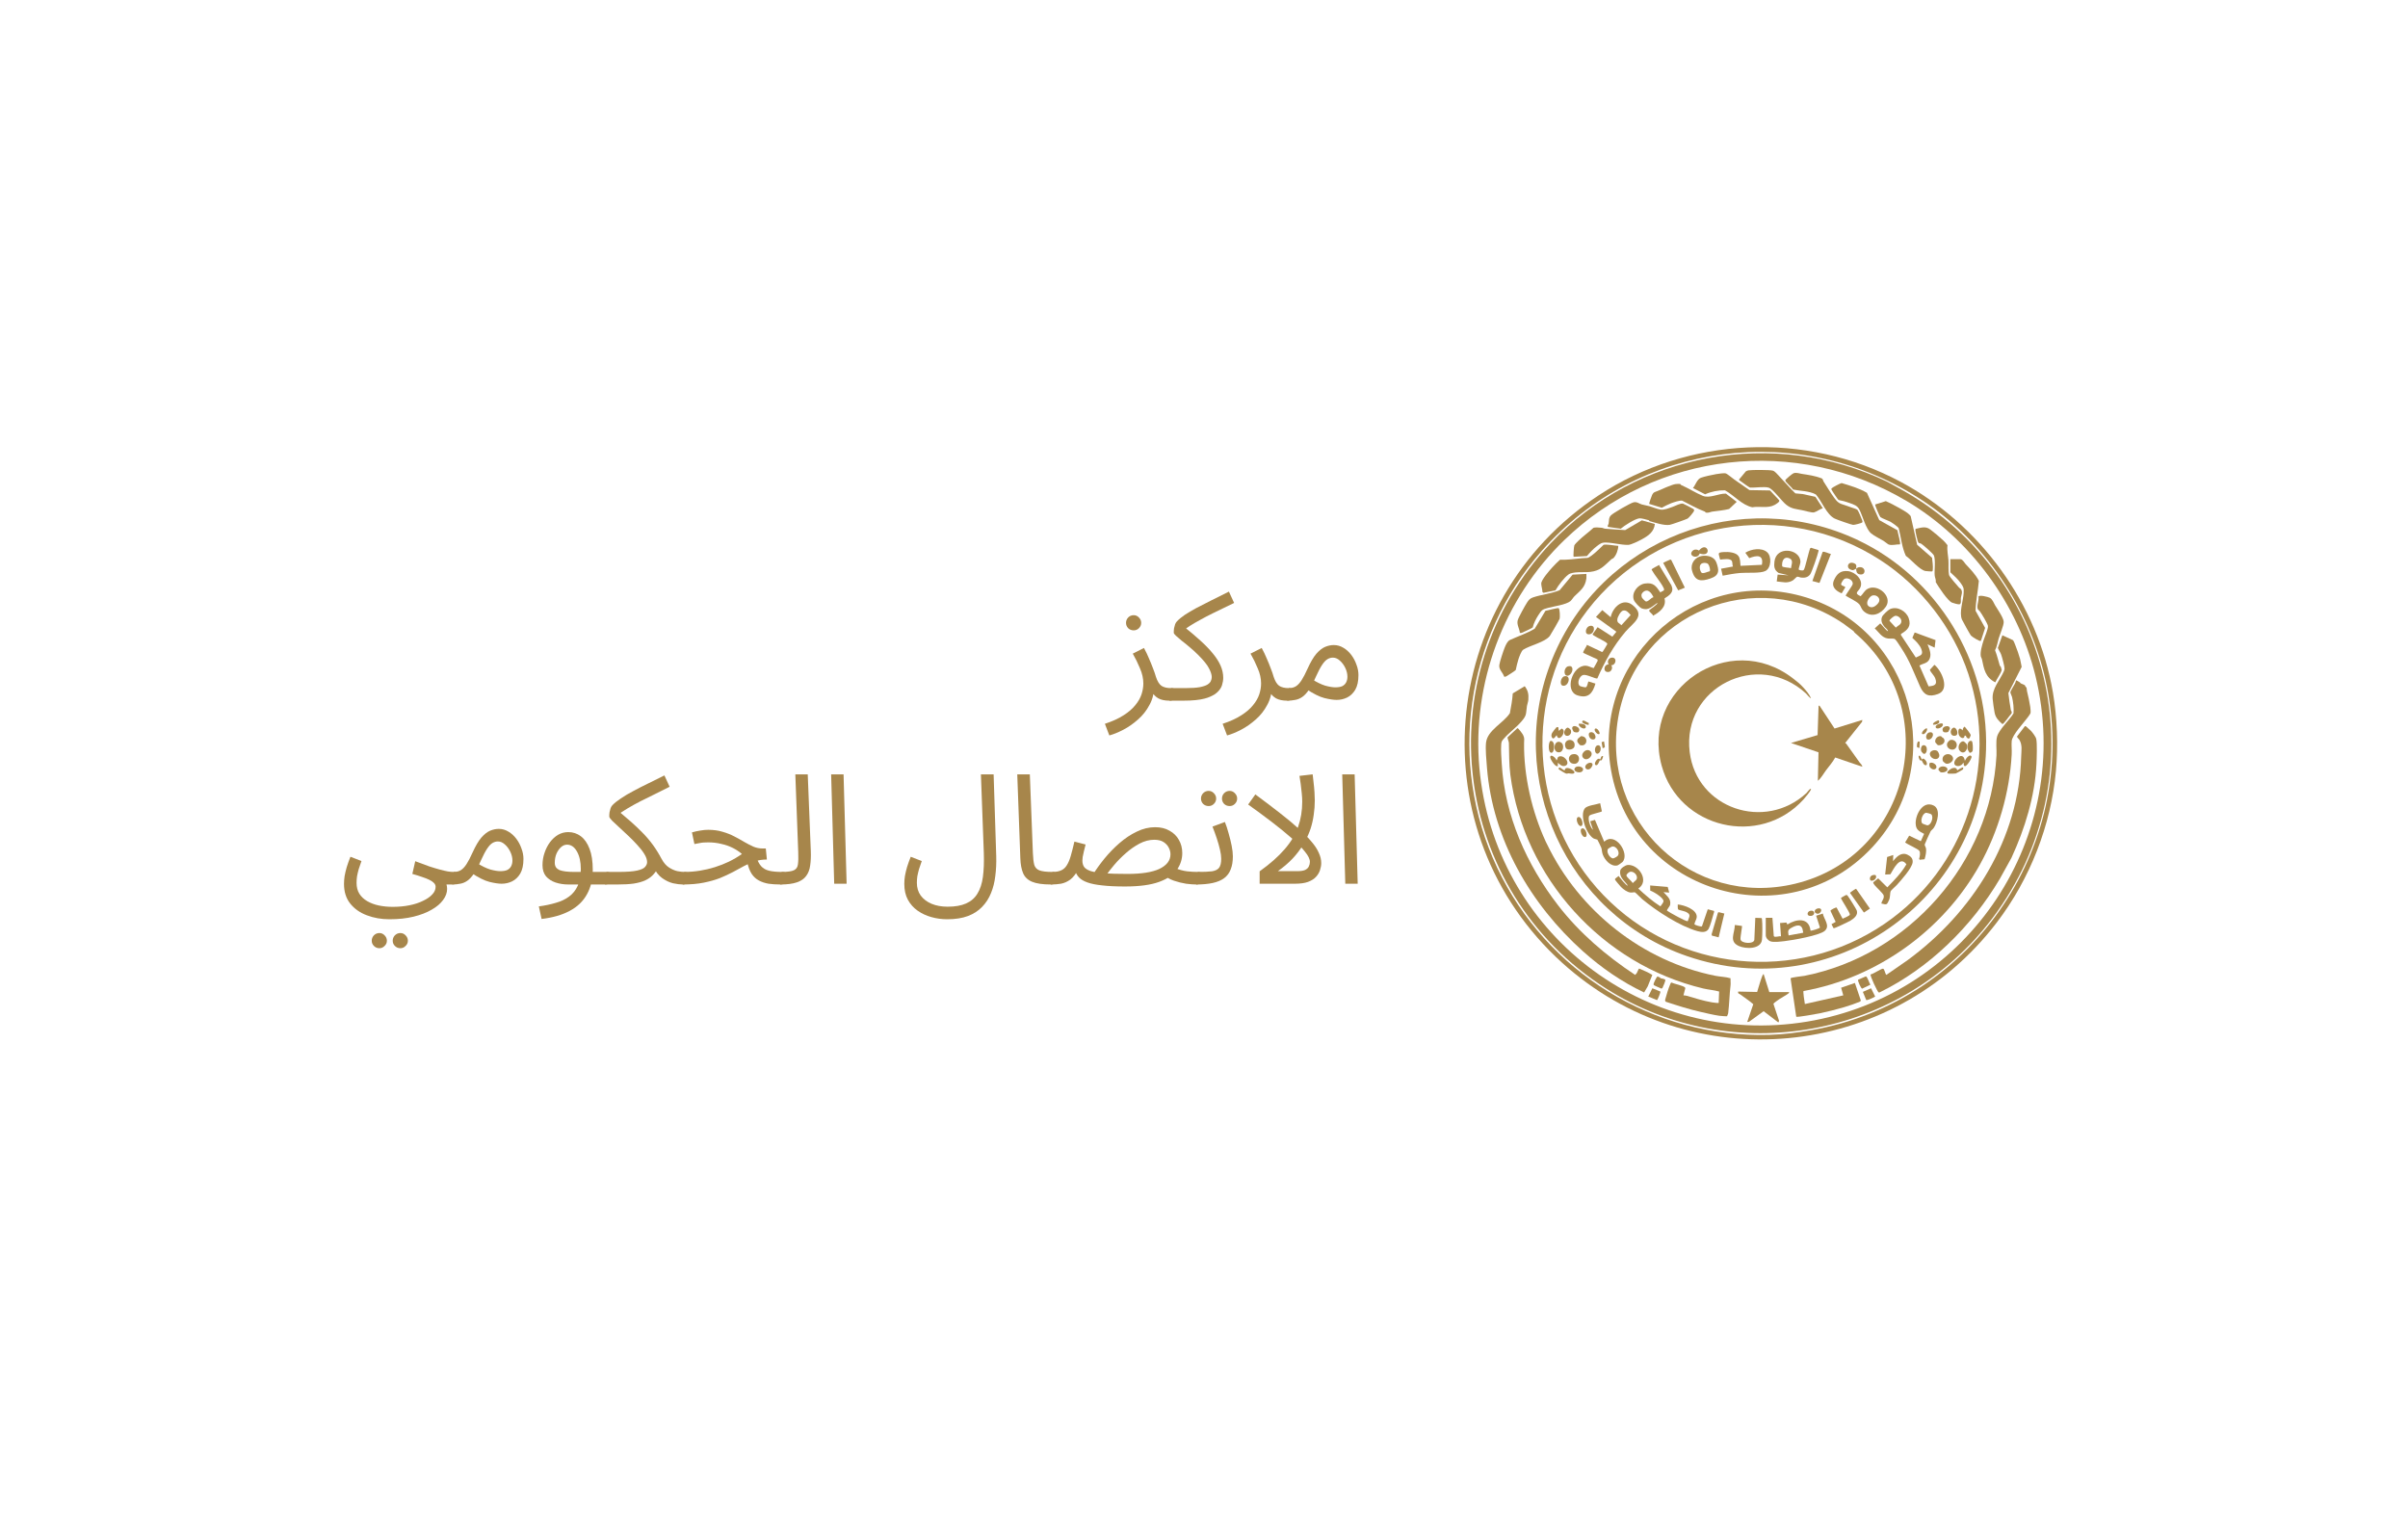 <svg width="350" height="220" viewBox="0 0 350 220" fill="none" xmlns="http://www.w3.org/2000/svg">
<path d="M161.24 106.908L160.594 105.216C161.678 104.86 162.576 104.452 163.289 103.991C164.016 103.531 164.588 103.041 165.003 102.522C165.434 102.002 165.738 101.475 165.916 100.941C166.095 100.391 166.184 99.864 166.184 99.359C166.184 98.632 166.02 97.897 165.694 97.155C165.382 96.398 165.033 95.685 164.647 95.017L166.273 94.193C166.555 94.713 166.8 95.225 167.008 95.73C167.23 96.235 167.423 96.71 167.587 97.155C167.765 97.6 167.906 98.009 168.01 98.38C168.217 99.018 168.485 99.456 168.811 99.694C169.153 99.916 169.613 100.028 170.192 100.028C170.504 100.028 170.726 100.117 170.86 100.295C171.008 100.458 171.083 100.659 171.083 100.896C171.083 101.134 170.979 101.356 170.771 101.564C170.563 101.757 170.296 101.854 169.969 101.854C169.316 101.854 168.782 101.742 168.366 101.52C167.965 101.282 167.661 100.978 167.453 100.607C167.245 100.221 167.104 99.82 167.03 99.404L167.742 99.805C167.742 100.785 167.52 101.675 167.074 102.477C166.644 103.294 166.087 103.999 165.404 104.593C164.721 105.201 164.009 105.699 163.267 106.084C162.524 106.47 161.849 106.745 161.24 106.908ZM164.781 91.632C164.469 91.632 164.202 91.529 163.979 91.321C163.771 91.098 163.667 90.838 163.667 90.541C163.667 90.244 163.771 89.985 163.979 89.762C164.202 89.539 164.469 89.428 164.781 89.428C165.078 89.428 165.33 89.539 165.538 89.762C165.761 89.985 165.872 90.244 165.872 90.541C165.872 90.838 165.761 91.098 165.538 91.321C165.33 91.529 165.078 91.632 164.781 91.632Z" fill="#A7864B"/>
<path d="M169.98 101.854L170.203 100.028H172.296C173.172 100.028 173.862 99.983 174.367 99.894C174.886 99.79 175.265 99.664 175.503 99.515C175.755 99.352 175.918 99.181 175.992 99.003C176.082 98.81 176.126 98.617 176.126 98.424C176.126 98.083 175.992 97.66 175.725 97.155C175.473 96.65 174.946 95.997 174.144 95.195C173.729 94.78 173.313 94.401 172.897 94.06C172.481 93.703 172.096 93.392 171.739 93.124C171.398 92.842 171.123 92.605 170.915 92.412C170.707 92.219 170.604 92.07 170.604 91.966C170.604 91.744 170.618 91.529 170.648 91.321C170.693 91.113 170.745 90.92 170.804 90.742C170.878 90.564 170.967 90.423 171.071 90.319C171.368 90.007 171.747 89.695 172.207 89.383C172.682 89.072 173.231 88.745 173.855 88.404C174.493 88.062 175.206 87.698 175.992 87.312C176.794 86.912 177.67 86.474 178.62 85.999L179.377 87.647C178.19 88.211 177.195 88.693 176.393 89.094C175.606 89.48 174.938 89.829 174.389 90.141C173.84 90.437 173.357 90.719 172.942 90.987C172.526 91.254 172.103 91.551 171.672 91.877L172.006 91.031C172.942 91.773 173.766 92.471 174.478 93.124C175.206 93.778 175.814 94.409 176.304 95.017C176.794 95.611 177.165 96.198 177.418 96.776C177.67 97.355 177.796 97.942 177.796 98.536C177.796 98.862 177.737 99.219 177.618 99.605C177.499 99.99 177.247 100.354 176.861 100.696C176.475 101.037 175.896 101.319 175.124 101.542C174.352 101.75 173.313 101.854 172.006 101.854H169.98Z" fill="#A7864B"/>
<path d="M178.354 106.908L177.709 105.216C178.792 104.86 179.691 104.452 180.403 103.991C181.131 103.531 181.702 103.041 182.118 102.522C182.548 102.002 182.853 101.475 183.031 100.941C183.209 100.391 183.298 99.864 183.298 99.359C183.298 98.632 183.135 97.897 182.808 97.155C182.496 96.398 182.147 95.685 181.761 95.017L183.387 94.193C183.669 94.713 183.914 95.225 184.122 95.73C184.345 96.235 184.538 96.71 184.701 97.155C184.879 97.6 185.02 98.009 185.124 98.38C185.332 99.018 185.599 99.456 185.926 99.694C186.267 99.916 186.727 100.028 187.306 100.028C187.618 100.028 187.841 100.117 187.974 100.295C188.123 100.458 188.197 100.659 188.197 100.896C188.197 101.134 188.093 101.356 187.885 101.564C187.677 101.757 187.41 101.854 187.084 101.854C186.43 101.854 185.896 101.742 185.48 101.52C185.079 101.282 184.775 100.978 184.567 100.607C184.359 100.221 184.218 99.82 184.144 99.404L184.857 99.805C184.857 100.785 184.634 101.675 184.189 102.477C183.758 103.294 183.201 103.999 182.519 104.593C181.836 105.201 181.123 105.699 180.381 106.084C179.639 106.47 178.963 106.745 178.354 106.908Z" fill="#A7864B"/>
<path d="M187.094 101.854L187.317 100.028C187.733 100.028 188.082 99.939 188.364 99.76C188.646 99.582 188.92 99.285 189.188 98.87C189.455 98.454 189.744 97.897 190.056 97.2C190.486 96.249 190.91 95.529 191.325 95.04C191.756 94.55 192.179 94.216 192.595 94.037C193.025 93.859 193.448 93.77 193.864 93.77C194.369 93.77 194.836 93.904 195.267 94.171C195.697 94.423 196.076 94.765 196.402 95.195C196.729 95.626 196.981 96.101 197.16 96.621C197.353 97.125 197.449 97.63 197.449 98.135C197.449 99.025 197.293 99.738 196.981 100.273C196.67 100.792 196.269 101.171 195.779 101.408C195.304 101.631 194.807 101.742 194.287 101.742C193.827 101.742 193.233 101.653 192.505 101.475C191.793 101.297 190.887 100.844 189.789 100.117L190.657 98.714C191.385 99.174 192.038 99.493 192.617 99.671C193.211 99.835 193.701 99.916 194.087 99.916C194.517 99.916 194.858 99.857 195.111 99.738C195.363 99.605 195.549 99.419 195.668 99.181C195.786 98.944 195.846 98.677 195.846 98.38C195.846 97.949 195.742 97.519 195.534 97.088C195.326 96.658 195.059 96.301 194.732 96.019C194.421 95.737 194.087 95.596 193.73 95.596C193.463 95.596 193.203 95.67 192.951 95.819C192.698 95.967 192.439 96.242 192.171 96.643C191.904 97.044 191.6 97.623 191.258 98.38C190.902 99.181 190.561 99.82 190.234 100.295C189.922 100.755 189.603 101.096 189.277 101.319C188.95 101.542 188.609 101.683 188.252 101.742C187.911 101.816 187.525 101.854 187.094 101.854Z" fill="#A7864B"/>
<path d="M50 128.486C50 128.13 50.03 127.751 50.089 127.351C50.163 126.935 50.267 126.497 50.401 126.037C50.549 125.562 50.727 125.064 50.935 124.545L52.539 125.168C52.39 125.584 52.257 125.977 52.138 126.348C52.034 126.72 51.952 127.068 51.893 127.395C51.848 127.722 51.826 128.033 51.826 128.33C51.826 128.954 51.96 129.481 52.227 129.911C52.509 130.357 52.895 130.72 53.385 131.003C53.875 131.285 54.431 131.492 55.055 131.626C55.693 131.76 56.369 131.826 57.081 131.826C57.942 131.826 58.744 131.752 59.486 131.604C60.243 131.455 60.904 131.24 61.468 130.958C62.047 130.691 62.5 130.379 62.826 130.023C63.153 129.681 63.316 129.31 63.316 128.909C63.316 128.716 63.242 128.538 63.094 128.375C62.945 128.212 62.722 128.056 62.426 127.907C62.129 127.759 61.772 127.618 61.357 127.484C60.941 127.336 60.466 127.187 59.932 127.039L60.355 125.191C61.127 125.487 61.809 125.74 62.403 125.948C62.997 126.141 63.517 126.297 63.962 126.415C64.407 126.534 64.793 126.623 65.12 126.683C65.447 126.727 65.721 126.749 65.944 126.749C66.256 126.749 66.478 126.838 66.612 127.017C66.76 127.18 66.835 127.38 66.835 127.618C66.835 127.855 66.731 128.078 66.523 128.286C66.315 128.479 66.048 128.575 65.721 128.575C65.632 128.575 65.543 128.575 65.454 128.575C65.365 128.575 65.269 128.575 65.165 128.575C65.076 128.575 64.987 128.575 64.897 128.575C64.927 128.709 64.949 128.813 64.964 128.887C64.979 128.976 64.987 129.087 64.987 129.221C64.987 129.77 64.793 130.305 64.407 130.824C64.036 131.344 63.487 131.812 62.76 132.227C62.032 132.658 61.149 132.999 60.11 133.252C59.085 133.504 57.913 133.63 56.591 133.63C55.419 133.63 54.327 133.437 53.318 133.051C52.323 132.68 51.522 132.116 50.913 131.359C50.304 130.602 50 129.644 50 128.486ZM58.195 137.839C57.883 137.839 57.616 137.727 57.393 137.505C57.185 137.297 57.081 137.045 57.081 136.748C57.081 136.451 57.185 136.191 57.393 135.968C57.616 135.746 57.883 135.634 58.195 135.634C58.492 135.634 58.744 135.746 58.952 135.968C59.175 136.191 59.286 136.451 59.286 136.748C59.286 137.045 59.175 137.297 58.952 137.505C58.744 137.727 58.492 137.839 58.195 137.839ZM55.144 137.839C54.832 137.839 54.565 137.727 54.342 137.505C54.135 137.297 54.031 137.045 54.031 136.748C54.031 136.451 54.135 136.191 54.342 135.968C54.565 135.746 54.832 135.634 55.144 135.634C55.441 135.634 55.693 135.746 55.901 135.968C56.124 136.191 56.235 136.451 56.235 136.748C56.235 137.045 56.124 137.297 55.901 137.505C55.693 137.727 55.441 137.839 55.144 137.839Z" fill="#A7864B"/>
<path d="M65.729 128.575L65.951 126.749C66.367 126.749 66.716 126.66 66.998 126.482C67.28 126.304 67.555 126.007 67.822 125.591C68.089 125.176 68.379 124.619 68.69 123.921C69.121 122.971 69.544 122.251 69.96 121.761C70.39 121.271 70.813 120.937 71.229 120.759C71.659 120.581 72.082 120.492 72.498 120.492C73.003 120.492 73.471 120.626 73.901 120.893C74.332 121.145 74.71 121.487 75.037 121.917C75.363 122.348 75.616 122.823 75.794 123.342C75.987 123.847 76.083 124.352 76.083 124.857C76.083 125.747 75.927 126.46 75.616 126.994C75.304 127.514 74.903 127.892 74.413 128.13C73.938 128.353 73.441 128.464 72.921 128.464C72.461 128.464 71.867 128.375 71.14 128.197C70.427 128.019 69.522 127.566 68.423 126.838L69.291 125.435C70.019 125.896 70.672 126.215 71.251 126.393C71.845 126.556 72.335 126.638 72.721 126.638C73.151 126.638 73.493 126.579 73.745 126.46C73.998 126.326 74.183 126.141 74.302 125.903C74.421 125.666 74.48 125.398 74.48 125.101C74.48 124.671 74.376 124.24 74.168 123.81C73.96 123.379 73.693 123.023 73.367 122.741C73.055 122.459 72.721 122.318 72.365 122.318C72.097 122.318 71.838 122.392 71.585 122.541C71.333 122.689 71.073 122.964 70.806 123.365C70.538 123.765 70.234 124.344 69.893 125.101C69.537 125.903 69.195 126.541 68.868 127.017C68.557 127.477 68.237 127.818 67.911 128.041C67.584 128.264 67.243 128.405 66.887 128.464C66.545 128.538 66.159 128.575 65.729 128.575Z" fill="#A7864B"/>
<path d="M78.72 133.586L78.319 131.76C79.21 131.641 80.026 131.47 80.768 131.247C81.525 131.04 82.171 130.735 82.706 130.334C83.255 129.934 83.678 129.407 83.975 128.753C84.272 128.1 84.42 127.284 84.42 126.304C84.42 125.294 84.235 124.456 83.864 123.788C83.492 123.12 83.01 122.786 82.416 122.786C82.104 122.786 81.815 122.904 81.548 123.142C81.281 123.379 81.058 123.699 80.88 124.099C80.716 124.5 80.635 124.938 80.635 125.413C80.635 125.68 80.694 125.903 80.813 126.081C80.932 126.245 81.102 126.378 81.325 126.482C81.562 126.571 81.859 126.638 82.216 126.683C82.572 126.727 82.988 126.749 83.463 126.749H88.161C88.473 126.749 88.696 126.838 88.829 127.017C88.978 127.18 89.052 127.38 89.052 127.618C89.052 127.855 88.948 128.078 88.74 128.286C88.532 128.479 88.265 128.575 87.939 128.575H82.617C81.948 128.575 81.325 128.479 80.746 128.286C80.182 128.093 79.722 127.796 79.365 127.395C79.024 126.979 78.853 126.438 78.853 125.77C78.853 125.146 78.95 124.552 79.143 123.988C79.336 123.409 79.596 122.897 79.922 122.452C80.264 121.991 80.657 121.628 81.102 121.36C81.562 121.093 82.06 120.96 82.594 120.96C83.277 120.96 83.886 121.16 84.42 121.561C84.955 121.962 85.378 122.57 85.69 123.387C86.001 124.188 86.157 125.205 86.157 126.438C86.157 127.818 85.875 129.006 85.311 130C84.762 131.01 83.93 131.812 82.817 132.405C81.718 132.999 80.353 133.393 78.72 133.586Z" fill="#A7864B"/>
<path d="M87.931 128.575L88.154 126.749H89.869C91.101 126.749 92.014 126.683 92.608 126.549C93.202 126.415 93.588 126.237 93.766 126.014C93.959 125.792 94.055 125.562 94.055 125.324C94.055 124.968 93.922 124.574 93.654 124.144C93.387 123.713 93.046 123.275 92.63 122.83C92.214 122.37 91.769 121.917 91.294 121.472C90.834 121.026 90.396 120.618 89.98 120.247C89.564 119.876 89.223 119.557 88.956 119.289C88.689 119.007 88.555 118.807 88.555 118.688C88.555 118.466 88.57 118.25 88.6 118.042C88.644 117.835 88.696 117.642 88.755 117.464C88.83 117.285 88.919 117.144 89.023 117.04C89.32 116.729 89.728 116.402 90.247 116.061C90.767 115.704 91.368 115.348 92.051 114.992C92.734 114.621 93.461 114.249 94.233 113.878C95.005 113.492 95.785 113.106 96.572 112.72L97.329 114.368C96.616 114.725 95.903 115.081 95.191 115.437C94.478 115.779 93.788 116.12 93.12 116.461C92.452 116.803 91.821 117.152 91.227 117.508C90.648 117.849 90.121 118.198 89.646 118.555L89.78 117.798C90.448 118.362 91.079 118.904 91.673 119.423C92.266 119.943 92.831 120.477 93.365 121.026C93.899 121.561 94.397 122.14 94.857 122.763C95.317 123.387 95.748 124.077 96.148 124.834C96.46 125.413 96.824 125.836 97.24 126.104C97.655 126.371 98.064 126.549 98.464 126.638C98.88 126.712 99.214 126.749 99.466 126.749C99.778 126.749 100.001 126.838 100.134 127.017C100.283 127.18 100.357 127.38 100.357 127.618C100.357 127.855 100.253 128.078 100.045 128.286C99.838 128.479 99.57 128.575 99.244 128.575C98.843 128.575 98.368 128.516 97.819 128.397C97.284 128.264 96.757 128.011 96.237 127.64C95.718 127.269 95.287 126.705 94.946 125.948L95.614 126.215C95.391 126.616 95.132 126.965 94.835 127.261C94.553 127.544 94.189 127.788 93.743 127.996C93.298 128.189 92.756 128.338 92.118 128.442C91.48 128.531 90.7 128.575 89.78 128.575H87.931Z" fill="#A7864B"/>
<path d="M113.424 128.575C112.801 128.575 112.229 128.538 111.71 128.464C111.19 128.375 110.722 128.219 110.307 127.996C109.891 127.774 109.542 127.454 109.26 127.039C108.978 126.608 108.763 126.044 108.614 125.346L109.928 124.567C110.121 125.161 110.359 125.614 110.641 125.925C110.923 126.237 111.301 126.452 111.777 126.571C112.266 126.69 112.89 126.749 113.647 126.749C113.959 126.749 114.181 126.838 114.315 127.017C114.464 127.18 114.538 127.38 114.538 127.618C114.538 127.855 114.434 128.078 114.226 128.286C114.018 128.479 113.751 128.575 113.424 128.575ZM99.24 128.575L99.44 126.749C100.212 126.749 100.969 126.69 101.711 126.571C102.454 126.452 103.181 126.282 103.894 126.059C104.606 125.836 105.289 125.569 105.942 125.257C106.61 124.931 107.241 124.56 107.835 124.144C107.449 123.802 107.004 123.506 106.499 123.253C105.994 123.001 105.438 122.808 104.829 122.674C104.235 122.526 103.604 122.452 102.936 122.452C102.699 122.452 102.476 122.459 102.268 122.474C102.06 122.489 101.852 122.518 101.645 122.563C101.437 122.593 101.199 122.637 100.932 122.697L100.576 121.004C100.976 120.885 101.377 120.796 101.778 120.737C102.179 120.663 102.565 120.626 102.936 120.626C103.708 120.626 104.406 120.722 105.029 120.915C105.653 121.093 106.217 121.316 106.722 121.583C107.241 121.85 107.724 122.118 108.169 122.385C108.629 122.652 109.075 122.882 109.505 123.075C109.936 123.253 110.381 123.342 110.841 123.342H111.309L111.465 124.946C110.826 124.946 110.24 125.035 109.706 125.213C109.171 125.391 108.644 125.621 108.125 125.903C107.62 126.17 107.085 126.46 106.521 126.772C105.957 127.068 105.334 127.358 104.651 127.64C103.968 127.907 103.181 128.13 102.29 128.308C101.414 128.486 100.397 128.575 99.24 128.575Z" fill="#A7864B"/>
<path d="M113.418 128.575L113.619 126.749C114.465 126.749 115.059 126.668 115.4 126.504C115.741 126.341 115.934 126.052 115.979 125.636C116.038 125.22 116.053 124.641 116.023 123.899L115.6 112.565H117.404L117.849 123.699C117.879 124.485 117.849 125.183 117.76 125.792C117.686 126.4 117.493 126.913 117.181 127.328C116.884 127.744 116.432 128.056 115.823 128.264C115.229 128.471 114.428 128.575 113.418 128.575Z" fill="#A7864B"/>
<path d="M121.251 128.464L120.806 112.565H122.61L123.055 128.464H121.251Z" fill="#A7864B"/>
<path d="M131.44 128.486C131.44 128.13 131.469 127.751 131.529 127.351C131.603 126.935 131.707 126.497 131.84 126.037C131.989 125.562 132.167 125.064 132.375 124.545L133.978 125.168C133.83 125.584 133.696 125.977 133.577 126.348C133.473 126.72 133.392 127.068 133.332 127.395C133.288 127.722 133.266 128.033 133.266 128.33C133.266 129.043 133.451 129.659 133.822 130.179C134.208 130.698 134.735 131.099 135.403 131.381C136.071 131.663 136.851 131.804 137.742 131.804C138.825 131.804 139.716 131.648 140.414 131.337C141.126 131.025 141.676 130.55 142.062 129.911C142.462 129.273 142.73 128.464 142.863 127.484C142.997 126.49 143.041 125.324 142.997 123.988L142.574 112.565H144.422L144.801 124.456C144.83 125.45 144.786 126.408 144.667 127.328C144.563 128.234 144.355 129.065 144.043 129.822C143.732 130.594 143.301 131.262 142.752 131.826C142.203 132.405 141.512 132.851 140.681 133.163C139.85 133.474 138.847 133.63 137.675 133.63C136.888 133.63 136.123 133.526 135.381 133.318C134.639 133.111 133.971 132.799 133.377 132.383C132.783 131.967 132.308 131.433 131.952 130.78C131.61 130.141 131.44 129.377 131.44 128.486Z" fill="#A7864B"/>
<path d="M152.735 128.575C151.547 128.575 150.634 128.442 149.996 128.174C149.372 127.907 148.942 127.492 148.704 126.927C148.467 126.363 148.333 125.636 148.304 124.745L147.858 112.565H149.684L150.13 124.033C150.159 124.76 150.226 125.324 150.33 125.725C150.449 126.111 150.701 126.378 151.087 126.527C151.488 126.675 152.111 126.749 152.958 126.749C153.269 126.749 153.492 126.838 153.626 127.017C153.774 127.18 153.848 127.38 153.848 127.618C153.848 127.855 153.744 128.078 153.537 128.286C153.329 128.479 153.062 128.575 152.735 128.575Z" fill="#A7864B"/>
<path d="M173.868 128.575C173.482 128.575 172.992 128.538 172.398 128.464C171.819 128.375 171.225 128.226 170.617 128.019C170.023 127.811 169.518 127.521 169.102 127.15L170.928 126.237C171.448 126.445 171.982 126.586 172.532 126.66C173.096 126.72 173.615 126.749 174.09 126.749C174.402 126.749 174.625 126.838 174.758 127.017C174.907 127.18 174.981 127.38 174.981 127.618C174.981 127.855 174.877 128.078 174.669 128.286C174.462 128.479 174.194 128.575 173.868 128.575ZM163.513 128.865C162.207 128.865 161.108 128.813 160.217 128.709C159.341 128.62 158.629 128.479 158.08 128.286C157.53 128.093 157.115 127.848 156.833 127.551C156.551 127.254 156.358 126.898 156.254 126.482L156.766 126.304C156.395 127.017 155.994 127.536 155.563 127.863C155.133 128.174 154.68 128.375 154.205 128.464C153.745 128.538 153.255 128.575 152.735 128.575L152.958 126.749C153.477 126.749 153.901 126.675 154.227 126.527C154.569 126.378 154.843 126.133 155.051 125.792C155.274 125.45 155.467 124.998 155.63 124.433C155.793 123.869 155.972 123.172 156.165 122.34L157.79 122.763C157.701 123.105 157.619 123.431 157.545 123.743C157.471 124.055 157.412 124.33 157.367 124.567C157.337 124.79 157.323 124.968 157.323 125.101C157.323 125.458 157.404 125.762 157.567 126.014C157.731 126.252 158.043 126.452 158.503 126.616C158.963 126.764 159.624 126.875 160.485 126.95C161.36 127.009 162.504 127.039 163.914 127.039C164.894 127.039 165.77 126.979 166.542 126.861C167.313 126.742 167.959 126.564 168.479 126.326C169.013 126.074 169.422 125.77 169.704 125.413C169.986 125.057 170.127 124.649 170.127 124.188C170.127 123.862 170.045 123.543 169.882 123.231C169.718 122.904 169.466 122.63 169.125 122.407C168.783 122.184 168.33 122.073 167.766 122.073C167.054 122.073 166.341 122.259 165.629 122.63C164.931 123.001 164.263 123.468 163.624 124.033C163.001 124.582 162.444 125.146 161.954 125.725C161.464 126.304 161.071 126.809 160.774 127.239L158.837 127.172C159.312 126.4 159.876 125.614 160.529 124.812C161.197 123.995 161.925 123.246 162.711 122.563C163.513 121.865 164.352 121.308 165.228 120.893C166.104 120.462 166.994 120.247 167.9 120.247C168.716 120.247 169.414 120.418 169.993 120.759C170.587 121.086 171.04 121.531 171.351 122.095C171.678 122.659 171.841 123.298 171.841 124.01C171.841 124.886 171.582 125.695 171.062 126.438C170.557 127.165 169.696 127.751 168.479 128.197C167.262 128.642 165.606 128.865 163.513 128.865Z" fill="#A7864B"/>
<path d="M173.873 128.575L174.095 126.749C174.971 126.749 175.654 126.72 176.144 126.66C176.634 126.586 176.983 126.415 177.191 126.148C177.398 125.866 177.502 125.428 177.502 124.834C177.502 124.463 177.443 124.025 177.324 123.52C177.205 123.001 177.05 122.452 176.857 121.873C176.664 121.294 176.456 120.722 176.233 120.158L178.037 119.49C178.23 119.965 178.408 120.507 178.571 121.115C178.749 121.724 178.898 122.325 179.017 122.919C179.135 123.513 179.195 124.033 179.195 124.478C179.195 125.22 179.091 125.851 178.883 126.371C178.69 126.89 178.378 127.313 177.948 127.64C177.517 127.967 176.96 128.204 176.278 128.353C175.61 128.501 174.808 128.575 173.873 128.575ZM178.727 117.174C178.415 117.174 178.148 117.07 177.925 116.862C177.718 116.64 177.614 116.38 177.614 116.083C177.614 115.786 177.718 115.526 177.925 115.303C178.148 115.081 178.415 114.969 178.727 114.969C179.024 114.969 179.276 115.081 179.484 115.303C179.707 115.526 179.818 115.786 179.818 116.083C179.818 116.38 179.707 116.64 179.484 116.862C179.276 117.07 179.024 117.174 178.727 117.174ZM175.676 117.174C175.365 117.174 175.097 117.07 174.875 116.862C174.667 116.64 174.563 116.38 174.563 116.083C174.563 115.786 174.667 115.526 174.875 115.303C175.097 115.081 175.365 114.969 175.676 114.969C175.973 114.969 176.226 115.081 176.433 115.303C176.656 115.526 176.767 115.786 176.767 116.083C176.767 116.38 176.656 116.64 176.433 116.862C176.226 117.07 175.973 117.174 175.676 117.174Z" fill="#A7864B"/>
<path d="M189.278 116.528C189.278 116.202 189.256 115.808 189.212 115.348C189.167 114.888 189.115 114.428 189.056 113.967C188.996 113.507 188.937 113.114 188.878 112.787L190.793 112.565C190.837 112.861 190.882 113.255 190.926 113.745C190.986 114.22 191.03 114.695 191.06 115.17C191.089 115.645 191.104 116.038 191.104 116.35C191.104 117.063 191.052 117.76 190.948 118.443C190.859 119.111 190.711 119.772 190.503 120.425C190.295 121.064 190.021 121.687 189.679 122.296L189.412 122.786C188.996 123.483 188.484 124.159 187.875 124.812C187.267 125.45 186.554 126.059 185.738 126.638H188.543C189.048 126.638 189.434 126.579 189.701 126.46C189.969 126.326 190.147 126.155 190.236 125.948C190.34 125.74 190.392 125.517 190.392 125.28C190.392 124.879 190.147 124.381 189.657 123.788C189.182 123.179 188.521 122.511 187.675 121.784C186.829 121.041 185.871 120.262 184.802 119.445C183.734 118.629 182.605 117.798 181.418 116.951L182.464 115.482C183.83 116.491 185.033 117.404 186.072 118.221C187.126 119.037 188.024 119.787 188.766 120.47C189.523 121.138 190.139 121.761 190.614 122.34C191.104 122.904 191.461 123.446 191.683 123.966C191.921 124.471 192.04 124.968 192.04 125.458C192.04 125.784 191.98 126.126 191.861 126.482C191.758 126.824 191.565 127.15 191.282 127.462C191.015 127.759 190.629 128.004 190.125 128.197C189.635 128.375 188.996 128.464 188.209 128.464H183.088V126.66C184.617 125.562 185.827 124.493 186.717 123.454C187.623 122.414 188.276 121.331 188.677 120.202C189.078 119.074 189.278 117.849 189.278 116.528Z" fill="#A7864B"/>
<path d="M195.536 128.464L195.091 112.565H196.895L197.34 128.464H195.536Z" fill="#A7864B"/>
<path d="M276.26 70.041C287.794 76.217 296.2 87.755 298.396 100.695C299.009 104.308 299.162 108.426 298.826 112.087C298.105 119.957 295.081 127.729 290.249 134.075C274.95 154.178 245.782 156.908 227.054 139.953C206.098 120.979 208.811 87.554 232.343 72.019C245.37 63.422 262.498 62.674 276.256 70.041H276.26ZM279.512 72.805C261.719 61.039 238.141 64.118 224.082 80.093C212.953 92.736 210.439 110.872 217.601 126.105C224.758 141.321 240.365 150.909 257.171 150.434C259.235 150.375 261.23 150.112 263.271 149.755C287.021 145.63 302.587 122.347 297.302 98.818C294.957 88.375 288.486 78.739 279.512 72.802V72.805Z" fill="#A7864B"/>
<path d="M274.327 70.042L276.758 71.389C298.871 84.025 305.064 112.985 289.591 133.483C276.478 150.857 251.882 155.412 233.42 143.684C210.986 129.427 207.086 98.319 225.426 78.933C237.902 65.75 257.891 62.127 274.327 70.042ZM277.087 72.809C261.04 63.308 240.725 65.584 227.366 78.514C218.554 87.042 213.937 99.355 215.024 111.603C217.144 135.45 239.021 152.419 262.65 148.512C286.128 144.626 301.534 121.582 295.854 98.267C293.301 87.793 286.353 78.292 277.091 72.809H277.087Z" fill="#A7864B"/>
<path d="M292.373 124.681L290.679 127.739C286.596 134.66 280.448 140.708 273.194 144.265C273.136 144.293 273.094 144.279 273.039 144.244C272.869 144.137 271.771 141.816 271.892 141.646C272.266 141.598 273.437 140.794 273.693 140.815C273.915 140.832 273.995 141.56 274.178 141.719L277.32 139.537C286.769 132.589 293.485 121.924 293.779 109.943C293.8 109.132 293.97 108.339 293.53 107.57C293.436 107.407 293.156 107.203 293.177 107.051L294.316 105.561C294.375 105.537 294.42 105.561 294.472 105.586C294.514 105.606 295.099 106.136 295.168 106.209C295.404 106.455 295.896 107.099 295.965 107.418C296.117 108.093 296.034 110.265 295.996 111.055C295.771 115.755 294.32 120.445 292.37 124.681H292.373Z" fill="#A7864B"/>
<path d="M258.906 69.553C259.592 70.266 260.236 71.028 260.953 71.721L262.003 71.815L263.863 72.22L264.947 73.882C264.524 73.993 264.064 74.388 263.648 74.489C263.374 74.554 262.294 74.239 261.934 74.166C261.054 73.983 260.42 73.997 259.62 73.366C258.958 72.843 257.701 71.063 257.057 70.883C256.412 70.703 255.124 70.914 254.397 70.883C254.227 70.869 253.111 70.034 252.886 69.868C252.821 69.82 252.769 69.806 252.769 69.705L253.745 68.531C253.832 68.462 254.026 68.389 254.14 68.372C254.608 68.292 257.268 68.292 257.663 68.413C257.767 68.444 257.808 68.465 257.898 68.524C258.158 68.704 258.653 69.29 258.906 69.556V69.553Z" fill="#A7864B"/>
<path d="M292.584 93.061C292.698 93.183 292.854 93.612 292.927 93.789C293.155 94.353 293.46 95.213 293.616 95.794C293.716 96.165 293.751 96.567 293.848 96.941L291.915 100.751C292.009 101.565 292.123 102.403 292.276 103.217C292.303 103.363 292.47 103.428 292.383 103.706C292.147 103.91 291.254 105.275 291.046 105.257C290.495 104.779 290.045 104.326 289.91 103.577C289.816 103.061 289.667 102.081 289.629 101.575C289.525 100.11 290.651 98.915 291.23 97.647C291.288 97.516 291.351 97.364 291.358 97.218C291.375 96.903 290.994 95.5 290.866 95.15C290.738 94.8 290.509 94.52 290.384 94.184L291.042 92.348L292.577 93.058L292.584 93.061Z" fill="#A7864B"/>
<path d="M226.559 88.42C226.735 88.572 226.753 89.705 226.69 89.948C226.656 90.086 225.391 92.279 225.256 92.455C224.532 93.37 222.378 93.813 221.377 94.457C221.121 94.651 220.823 95.465 220.712 95.798C220.542 96.317 220.428 96.868 220.31 97.401C220.276 97.474 219.074 98.257 218.946 98.316C218.862 98.354 218.7 98.406 218.627 98.361C218.443 97.755 217.83 97.343 217.924 96.671C217.993 96.168 218.499 94.648 218.707 94.135C218.859 93.761 219.101 93.2 219.469 93.03C220.653 92.48 221.955 92.071 223.078 91.382L224.633 88.787C224.924 88.756 226.438 88.313 226.559 88.42Z" fill="#A7864B"/>
<path d="M277.368 74.672C277.458 74.749 277.687 74.953 277.721 75.047L278.657 79.193L280.821 81.073C280.873 81.635 280.991 82.282 280.925 82.843C280.915 82.944 280.925 83.034 280.808 83.072C280.763 83.086 279.942 83.027 279.852 83.006C279.006 82.837 277.753 81.309 277.011 80.8C276.433 79.543 276.312 78.122 275.976 76.789C275.896 76.605 275.065 76.02 274.86 75.899C274.497 75.684 273.51 75.344 273.312 75.168C273.187 75.053 272.488 73.405 272.557 73.332L274.105 72.847C274.715 73.117 275.314 73.429 275.896 73.758C276.333 74.007 277.001 74.357 277.372 74.669L277.368 74.672Z" fill="#A7864B"/>
<path d="M252.062 69.695C252.789 70.201 253.541 70.727 254.282 71.243L257.271 71.295L258.608 72.729C258.744 72.94 258.117 73.3 257.93 73.404C256.967 73.931 255.754 73.553 254.688 73.74C253.153 73.401 252.072 72.026 250.725 71.274C249.748 71.253 248.723 71.458 247.836 71.856L246.073 70.945C246.433 70.512 246.666 69.671 247.213 69.456C247.694 69.269 248.903 69.019 249.443 68.922C249.752 68.867 250.652 68.728 250.884 68.832C251.116 68.936 251.781 69.497 252.062 69.695Z" fill="#A7864B"/>
<path d="M271.354 71.628L273.148 75.607L275.791 77.079C275.802 77.37 276.328 79.033 276.141 79.137C275.621 79.106 275.022 79.334 274.513 79.154C274.388 79.109 273.952 78.732 273.786 78.635C273.245 78.309 272.449 77.935 271.981 77.55C271.198 76.906 270.748 75.043 270.28 74.118C269.955 73.477 269.498 73.366 268.853 73.127C268.323 72.933 267.78 72.778 267.229 72.68C267.149 72.639 266.259 71.319 266.217 71.198C266.193 71.118 266.169 71.066 266.217 70.987C266.283 70.886 267.451 70.263 267.676 70.221C268.916 70.595 270.235 70.976 271.351 71.635L271.354 71.628Z" fill="#A7864B"/>
<path d="M265.045 69.986C265.533 70.745 266.087 71.666 266.61 72.379C267.265 73.28 267.518 73.197 268.488 73.547C268.657 73.609 268.858 73.678 269.059 73.751C269.281 73.831 269.842 73.987 269.973 74.115C270.112 74.253 270.503 75.216 270.597 75.462C270.642 75.583 270.756 75.808 270.697 75.923C270.597 76.054 269.537 76.314 269.35 76.3C269.094 76.283 266.957 75.531 266.666 75.382C265.478 74.787 264.802 72.854 263.929 71.874C262.939 71.344 261.699 71.389 260.615 71.164C260.493 70.883 259.485 70.062 259.485 69.837C259.485 69.695 260.552 68.822 260.715 68.781C261.155 68.666 261.505 68.826 261.889 68.885C262.859 69.034 263.836 69.172 264.768 69.532C264.972 69.619 264.955 69.837 265.048 69.979L265.045 69.986Z" fill="#A7864B"/>
<path d="M235.215 79.348C235.215 79.906 234.924 80.709 234.526 81.111C234.422 81.215 234.297 81.225 234.231 81.284C233.126 82.261 232.659 82.971 231.093 83.141C230.231 83.234 228.599 83.034 227.955 83.529C227.259 84.062 226.531 85.056 226.091 85.811L224.342 86.178L224.19 86.054C224.19 85.669 224.02 85.202 224.017 84.841C224.01 84.284 225.232 82.916 225.645 82.459C225.987 82.074 226.358 81.721 226.736 81.371C227.813 81.399 228.869 81.263 229.936 81.146C230.747 81.056 230.664 81.267 231.384 80.727C231.994 80.273 232.534 79.694 233.095 79.185C233.802 79.106 234.519 79.32 235.222 79.348H235.215Z" fill="#A7864B"/>
<path d="M239.69 73.564C240.154 73.696 240.819 73.987 241.349 74.077C241.879 74.167 242.614 73.848 243.126 73.675C243.525 73.54 244.249 73.121 244.633 73.214C244.713 73.235 245.998 73.897 246.095 73.966C246.244 74.07 246.285 74.167 246.199 74.326C246.084 74.541 245.478 75.282 245.284 75.389C245.056 75.514 242.95 76.252 242.697 76.293C241.886 76.425 240.577 75.985 239.756 75.753C239.701 75.736 239.708 75.642 239.652 75.625C239.347 75.538 238.568 75.32 238.294 75.348C237.647 75.407 236.091 76.408 235.572 76.858L233.715 76.595C233.605 76.415 233.781 76.269 233.809 76.124C233.892 75.68 233.802 75.285 234.134 74.929C234.467 74.572 236.95 73.148 237.418 73.027C237.92 72.899 238.197 73.2 238.637 73.332C238.953 73.425 239.365 73.477 239.683 73.571L239.69 73.564Z" fill="#A7864B"/>
<path d="M240.532 76.175C240.41 77.304 239.589 77.886 238.651 78.392C238.211 78.627 237.075 79.209 236.635 79.209C235.575 79.216 234.508 78.901 233.455 78.867C232.79 78.842 232.579 79.033 232.073 79.417C231.567 79.802 231.058 80.349 230.656 80.834L228.72 80.938C228.661 80.879 228.755 79.459 228.828 79.279C228.886 79.13 229.274 78.752 229.413 78.617C230.095 77.945 230.913 77.374 231.612 76.722C231.834 76.629 232.555 76.695 232.832 76.722C232.991 76.74 233.136 76.84 233.32 76.858C234.286 76.944 235.26 76.996 236.219 77.058L238.64 75.638L240.535 76.175H240.532Z" fill="#A7864B"/>
<path d="M244.255 70.381C244.255 70.381 244.279 70.468 244.328 70.492C245.391 70.956 246.506 71.676 247.507 72.082C248.508 72.487 249.814 71.714 250.86 71.756L252.429 72.951L251.328 73.99C250.528 74.194 249.703 74.253 248.872 74.371C248.581 74.413 248.335 74.603 247.916 74.503C247.868 74.492 247.871 74.395 247.812 74.374C246.659 73.948 245.609 73.325 244.508 72.781C244.13 72.712 243.282 73.013 242.89 73.159C242.419 73.339 241.983 73.581 241.536 73.81L239.717 73.249C239.672 73.176 240.06 72.082 240.14 71.926C240.358 71.503 240.525 71.545 240.899 71.385C241.463 71.143 242.911 70.485 243.496 70.374C243.659 70.343 244.12 70.319 244.255 70.374V70.381Z" fill="#A7864B"/>
<path d="M280.548 76.958C281.113 77.381 281.972 78.108 282.481 78.586C282.713 78.804 282.869 79.016 283.066 79.258C282.973 80.01 283.16 80.741 283.205 81.458C283.246 82.123 283.16 82.93 283.291 83.584C283.34 83.827 284.504 85.146 284.76 85.434C284.833 85.517 284.943 85.545 285.006 85.624C285.331 86.037 285.065 86.515 285.009 86.927C284.978 87.169 285.113 87.758 284.815 87.845C284.649 87.893 283.894 87.675 283.71 87.595C283.07 87.315 281.753 85.295 281.358 84.623C281.424 84.287 281.234 83.972 281.206 83.667C281.133 82.85 281.362 81.44 281.088 80.737C280.995 80.495 279.537 79.217 279.256 79.047C278.993 78.888 278.865 79.061 278.743 78.662C278.633 78.295 278.435 77.447 278.397 77.079C278.39 77.007 278.4 76.937 278.445 76.875C279.228 76.719 279.855 76.442 280.548 76.962V76.958Z" fill="#A7864B"/>
<path d="M290.012 88.031C290.306 88.52 290.78 89.212 291.013 89.708C291.12 89.936 291.234 90.196 291.234 90.445C291.234 90.941 290.67 92.26 290.5 92.829C290.33 93.397 290.261 93.999 289.98 94.529C290.271 95.257 290.448 96.036 290.677 96.787C290.694 96.843 290.784 96.84 290.801 96.895C290.829 96.978 290.943 97.321 290.943 97.359C290.943 97.73 290.181 98.776 290.015 99.188C288.557 98.464 288.366 97.259 288.068 95.811C288.037 95.658 287.93 95.541 287.909 95.419C287.791 94.74 288.1 93.788 288.297 93.12C288.446 92.617 288.997 91.436 288.945 90.996C288.9 90.646 288.016 89.192 287.764 88.859C287.587 88.627 287.441 88.662 287.414 88.308C287.379 87.806 287.649 87.255 287.566 86.725C287.663 86.434 288.941 86.767 289.187 86.885C289.606 87.082 289.786 87.668 290.008 88.035L290.012 88.031Z" fill="#A7864B"/>
<path d="M230.583 83.429C230.569 83.64 230.607 83.872 230.58 84.083C230.396 85.393 229.707 85.836 228.858 86.664C228.661 86.854 228.442 87.228 228.269 87.374C227.625 87.911 225.824 88.143 224.982 88.371C224.141 88.6 224.078 88.687 223.604 89.414C223.247 89.961 222.935 90.581 222.776 91.215C222.724 91.288 221.338 91.946 221.196 91.988C221.103 92.012 221.006 92.029 220.912 91.998C220.857 91.382 220.445 90.838 220.587 90.204C220.68 89.792 221.66 88.046 221.938 87.613C222.19 87.222 222.367 86.996 222.824 86.841C224.037 86.432 225.481 86.3 226.693 85.798L228.578 83.533L230.583 83.429Z" fill="#A7864B"/>
<path d="M284.967 81.285C285.286 81.33 285.525 81.804 285.694 81.991C286.397 82.757 287.149 83.495 287.624 84.433C287.509 85.888 287.17 87.325 287.146 88.784L288.535 91.278L287.939 93.11L287.859 93.172C287.683 93.224 286.65 92.58 286.477 92.393C286.349 92.251 285.279 90.311 285.171 90.069C284.728 89.04 285.351 87.343 285.414 86.227C285.455 85.476 285.407 85.368 284.998 84.776C284.589 84.184 283.997 83.668 283.478 83.186V81.285H284.963H284.967Z" fill="#A7864B"/>
<path d="M250.631 132.8L249.804 136.257L248.834 136.014L248.778 135.827L249.703 132.658L249.824 132.602L250.631 132.8Z" fill="#A7864B"/>
<path d="M227.379 98.309C228.45 98.066 228.017 99.843 227.161 99.677C226.631 99.573 226.843 98.433 227.379 98.309Z" fill="#A7864B"/>
<path d="M227.933 96.858C228.055 96.83 228.262 96.813 228.37 96.879C228.848 97.273 228.307 98.281 227.784 98.23C227.196 98.171 227.32 97 227.933 96.858Z" fill="#A7864B"/>
<path d="M231.117 90.979C231.945 90.82 231.799 92.056 231.082 92.195C230.209 92.365 230.41 91.114 231.117 90.979Z" fill="#A7864B"/>
<path d="M270.108 78.545C281.531 83.98 289.041 96.116 288.67 108.911C288.033 130.902 266.274 146.222 245.232 138.997C227.667 132.967 218.558 113.092 225.641 95.735C232.717 78.406 253.039 70.422 270.108 78.541V78.545ZM273.357 81.451C259.409 72.376 240.809 75.594 230.722 88.718C221.159 101.163 222.236 118.904 233.071 130.14C243.787 141.255 261.106 143.015 273.891 134.307C285.591 126.337 290.568 111.468 286.104 97.987C283.887 91.298 279.245 85.282 273.357 81.451Z" fill="#A7864B"/>
<path d="M293.62 99.219C293.641 99.233 293.651 99.303 293.693 99.33C293.831 99.417 294.202 99.51 294.32 99.625C294.368 99.67 294.365 99.77 294.406 99.832C294.437 99.878 294.514 99.878 294.538 99.94C294.597 100.089 294.583 100.307 294.621 100.466C294.798 101.194 294.988 102.022 295.095 102.759C295.12 102.912 295.168 103.494 295.14 103.622C295.109 103.778 294.856 104.11 294.749 104.256C294.167 105.059 292.473 106.836 292.397 107.73C292.345 108.346 292.432 109.039 292.397 109.666C292.106 115.177 290.454 120.878 287.763 125.71C282.481 135.197 272.869 142.142 262.138 144.064C262.058 144.178 262.27 145.585 262.318 145.831C262.336 145.921 262.266 145.952 262.419 145.935L267.919 144.691L267.604 143.583L269.609 142.89L270.468 145.432L270.378 145.595C269.623 145.896 268.851 146.174 268.071 146.402C266.908 146.745 265.661 147.06 264.48 147.306C264.071 147.389 261.213 147.909 261.082 147.798L260.257 142.218C260.354 142.062 261.975 141.917 262.28 141.854C277.541 138.824 289.342 125.346 290.187 109.808C290.232 109.001 290.063 107.799 290.277 107.061C290.579 106.019 292.082 104.661 292.66 103.705C292.719 102.929 292.626 102.077 292.449 101.322C292.404 101.135 292.189 100.733 292.203 100.629C292.224 100.463 292.709 99.666 292.827 99.448C292.91 99.296 293.003 99.091 293.024 98.918C293.1 98.852 293.516 99.157 293.62 99.219Z" fill="#A7864B"/>
<path d="M224.664 122.333C224.705 122.426 224.799 122.586 224.861 122.721C229.506 132.392 238.74 139.728 249.301 141.844C250.039 141.993 250.808 141.993 251.528 142.208C251.508 142.526 251.573 142.9 251.535 143.209C251.372 144.556 251.352 145.945 251.189 147.289C251.168 147.448 251.061 147.566 251.036 147.722C250.995 147.76 250.046 147.68 249.911 147.663C249.031 147.531 248.051 147.296 247.161 147.092C245.453 146.704 243.79 146.17 242.131 145.623C242.003 145.522 242.01 145.415 242.045 145.273C242.183 144.702 242.53 143.617 242.765 143.081C242.803 142.997 242.834 142.855 242.935 142.828C243.309 143.011 244.701 143.288 244.902 143.545C244.933 143.583 244.975 143.61 244.954 143.669L244.687 144.688C244.85 144.698 245.044 144.719 245.2 144.764C246.357 145.11 247.635 145.502 248.82 145.706C248.955 145.73 249.762 145.838 249.807 145.793L249.873 144.137C249.142 143.919 248.317 143.874 247.58 143.697C232.904 140.202 221.491 127.605 219.527 112.628C219.326 111.083 219.364 109.548 219.316 108.004C219.309 107.761 219.115 107.446 219.122 107.179L220.552 105.849C220.68 105.814 221.297 106.677 221.377 106.836C221.623 107.342 221.529 107.522 221.522 108C221.46 112.766 222.662 117.989 224.664 122.326V122.333Z" fill="#A7864B"/>
<path d="M221.131 104.886C220.355 105.79 219.336 106.51 218.595 107.359C218.315 107.681 218.232 107.768 218.2 108.211C218.138 109.125 218.221 110.078 218.273 110.982C218.706 118.55 221.893 125.685 226.475 131.615C229.572 135.623 233.462 138.941 237.67 141.719L237.902 141.456L238.193 140.829L238.29 140.815C238.927 141.082 239.568 141.348 240.164 141.719L239.492 143.388L238.972 144.272C235.73 142.741 232.758 140.683 230.095 138.297C222.45 131.453 216.964 122.01 216.129 111.605C216.049 110.608 215.883 108.89 215.994 107.948C216.209 106.126 218.523 105.121 219.461 103.67C219.631 102.721 219.821 101.765 219.877 100.799L221.616 99.753C222.094 100.373 222.208 100.927 222.142 101.72C222.118 102.035 221.983 102.34 221.941 102.624C221.765 103.805 221.952 103.937 221.131 104.889V104.886Z" fill="#A7864B"/>
<path d="M226.226 110.532C226.368 110.48 226.372 110.117 226.479 110.044C227.213 109.531 228.381 110.962 227.522 111.312C227.068 111.495 226.753 111.142 226.434 110.882L226.427 111.36C226.098 111.589 225.322 110.38 225.326 110.082C225.336 109.483 226.223 110.217 226.223 110.532H226.226Z" fill="#A7864B"/>
<path d="M226.493 105.704L226.572 106.248L226.967 105.912C227.885 106.141 226.565 108.129 226.26 106.871C226.125 106.989 225.9 107.443 225.672 107.325C225.429 107.076 225.467 106.84 225.592 106.549C225.634 106.449 226.195 105.739 226.243 105.718C226.323 105.68 226.409 105.683 226.493 105.708V105.704Z" fill="#A7864B"/>
<path d="M228.558 109.649C229.912 109.344 229.759 111.405 228.513 110.979C227.868 110.761 227.872 109.805 228.558 109.649Z" fill="#A7864B"/>
<path d="M227.699 108.853C227.518 108.721 227.432 108.312 227.487 108.094C227.706 107.235 229.06 107.446 228.852 108.492C228.765 108.932 228.028 109.092 227.699 108.853Z" fill="#A7864B"/>
<path d="M226.891 107.931C227.463 108.253 227.231 109.604 226.358 109.327C225.599 109.084 225.956 107.404 226.891 107.931Z" fill="#A7864B"/>
<path d="M230.185 110.238C229.552 109.712 230.48 108.7 231.103 109.147C231.824 109.663 230.785 110.733 230.185 110.238Z" fill="#A7864B"/>
<path d="M229.631 108.301C229.603 108.291 229.291 107.893 229.281 107.858C229.146 107.38 229.527 107.262 229.801 107.009C230.985 107.037 230.722 108.662 229.631 108.301Z" fill="#A7864B"/>
<path d="M226.891 111.668C227.009 111.73 227.279 111.993 227.435 111.986C227.456 111.214 228.9 111.941 228.845 112.288C228.797 112.596 228.173 112.426 227.986 112.416C227.892 112.409 227.792 112.482 227.657 112.461C227.522 112.44 226.583 111.879 226.531 111.782L226.607 111.574C226.732 111.55 226.798 111.623 226.885 111.671L226.891 111.668Z" fill="#A7864B"/>
<path d="M225.371 107.706C226.108 107.626 225.98 109.431 225.499 109.431C224.965 109.431 225.045 107.809 225.371 107.706Z" fill="#A7864B"/>
<path d="M227.861 105.773C227.948 105.766 228.207 105.96 228.259 106.04C228.623 106.594 227.958 107.231 227.504 106.864C227.144 106.573 227.518 105.801 227.861 105.77V105.773Z" fill="#A7864B"/>
<path d="M228.941 111.592C229.222 111.246 230.226 111.433 230.084 111.938C229.901 112.6 228.439 112.205 228.941 111.592Z" fill="#A7864B"/>
<path d="M232.287 108.339C232.851 108.325 232.74 109.458 232.207 109.565C231.677 109.583 231.687 108.357 232.287 108.339Z" fill="#A7864B"/>
<path d="M231.11 106.466C231.879 106.202 232.301 107.678 231.39 107.477C230.975 107.384 230.743 106.59 231.11 106.466Z" fill="#A7864B"/>
<path d="M231.311 111.544C230.847 112.223 230.071 111.662 230.583 111.125C230.985 110.706 231.823 110.792 231.311 111.544Z" fill="#A7864B"/>
<path d="M228.734 106.366C228.675 106.317 228.529 106.002 228.519 105.919C228.439 105.133 230.033 105.739 229.406 106.421C229.267 106.501 228.862 106.473 228.734 106.366Z" fill="#A7864B"/>
<path d="M233.001 109.912C233.053 109.961 232.842 110.484 232.776 110.519C232.707 110.557 232.575 110.508 232.526 110.543C232.464 110.591 232.239 111.44 231.889 111.194C231.647 111.024 232.062 110.325 232.374 110.287C232.481 110.273 232.53 110.394 232.551 110.394C232.665 110.394 232.686 109.781 233.001 109.912Z" fill="#A7864B"/>
<path d="M230.42 105.437C230.576 105.62 230.51 105.87 230.264 105.901C229.994 105.939 229.378 105.551 229.475 105.208C229.769 105.187 230.216 105.191 230.42 105.437Z" fill="#A7864B"/>
<path d="M231.99 106.5C231.502 105.984 231.963 105.582 232.368 106.226C232.704 106.76 232.361 106.895 231.99 106.5Z" fill="#A7864B"/>
<path d="M233.14 107.768L233.268 108.551C233.21 108.693 233.088 108.762 232.936 108.738L232.794 107.886L233.14 107.772V107.768Z" fill="#A7864B"/>
<path d="M230.916 105.081L230.93 105.348C230.726 105.441 229.929 105.122 229.967 104.908C230.047 104.454 230.705 105.084 230.92 105.084L230.916 105.081Z" fill="#A7864B"/>
<path d="M285.414 110.879C285.303 110.917 285.254 111.08 285.154 111.149C284.922 111.308 284.718 111.409 284.43 111.343C283.193 111.059 285.348 108.769 285.59 110.602C285.687 110.335 286.314 109.486 286.564 109.978C286.678 110.21 285.383 112.306 285.417 110.875L285.414 110.879Z" fill="#A7864B"/>
<path d="M285.761 106.94H285.56C285.477 107.619 284.798 107.189 284.687 106.736C284.545 106.14 284.715 105.565 285.28 106.178C285.255 105.956 285.377 105.783 285.522 105.627C285.615 105.627 286.426 106.687 286.44 106.847C286.447 106.923 286.281 107.328 286.204 107.352C286.021 107.411 285.716 107.151 285.761 106.944V106.94Z" fill="#A7864B"/>
<path d="M282.806 110.997C282.775 110.986 282.407 110.695 282.387 110.623C282.085 109.604 283.537 109.247 283.855 110.12C284.035 110.616 283.298 111.173 282.806 110.993V110.997Z" fill="#A7864B"/>
<path d="M283.457 107.574C284.118 107.373 284.711 108.142 284.267 108.727C283.824 109.312 282.781 108.796 283.024 108.038C283.059 107.927 283.349 107.605 283.457 107.574Z" fill="#A7864B"/>
<path d="M284.83 109.115C284.407 108.599 284.923 107.626 285.436 107.782C285.512 107.806 285.862 108.156 285.886 108.232C286.115 109.004 285.408 109.822 284.83 109.115Z" fill="#A7864B"/>
<path d="M282.147 107.027C282.255 107.235 282.47 107.2 282.584 107.453C282.823 107.98 282.196 108.433 281.662 108.319C281.635 108.312 281.302 107.945 281.295 107.914C281.171 107.422 281.652 106.906 282.151 107.027H282.147Z" fill="#A7864B"/>
<path d="M281.593 109.171C281.711 109.261 281.863 109.604 281.874 109.756C281.922 110.58 280.738 110.508 280.523 109.721C280.367 109.15 281.216 108.876 281.597 109.174L281.593 109.171Z" fill="#A7864B"/>
<path d="M285.345 111.571C285.345 111.571 285.356 111.782 285.328 111.831C285.297 111.886 284.358 112.416 284.24 112.444C284.13 112.468 283.329 112.485 283.236 112.468C282.644 112.357 283.53 111.727 283.807 111.657C284.164 111.571 284.393 111.63 284.479 111.983C284.601 111.9 285.266 111.484 285.345 111.567V111.571Z" fill="#A7864B"/>
<path d="M286.578 107.712C286.769 107.823 286.772 108.89 286.731 109.112C286.7 109.281 286.457 109.458 286.291 109.43C286.253 109.423 286.003 108.973 285.986 108.89C285.9 108.471 285.972 107.567 286.578 107.712Z" fill="#A7864B"/>
<path d="M283.945 105.777C284.399 105.683 284.766 106.771 284.261 106.927C283.443 107.176 283.284 106.04 283.945 105.777Z" fill="#A7864B"/>
<path d="M282.044 112.243C282.024 112.233 281.754 111.942 281.747 111.88C281.788 111.305 282.824 111.267 283.032 111.714C283.239 112.16 282.38 112.386 282.044 112.247V112.243Z" fill="#A7864B"/>
<path d="M279.554 109.552C279.554 109.552 279.312 109.303 279.301 109.289C279.125 109.005 279.208 108.347 279.571 108.326C280.337 108.284 280.122 109.822 279.554 109.552Z" fill="#A7864B"/>
<path d="M280.105 107.477C279.8 107.176 280.025 106.559 280.416 106.469C281.39 106.248 280.887 107.768 280.105 107.477Z" fill="#A7864B"/>
<path d="M280.527 111.55C280.426 111.425 280.375 110.999 280.503 110.909C280.939 110.684 281.729 111.308 281.376 111.713C281.13 111.997 280.71 111.782 280.527 111.55Z" fill="#A7864B"/>
<path d="M283.187 106.369C283.066 106.487 282.605 106.5 282.47 106.393C281.895 105.572 283.478 105.243 283.412 105.932C283.412 105.96 283.204 106.348 283.183 106.369H283.187Z" fill="#A7864B"/>
<path d="M279.397 110.394L279.494 110.262C280.069 110.391 280.339 111.468 279.747 111.191C279.546 111.097 279.359 110.571 279.318 110.546C279.255 110.508 279.127 110.56 279.068 110.522C279.034 110.501 278.722 109.895 278.954 109.843C279.151 109.798 279.214 110.356 279.401 110.394H279.397Z" fill="#A7864B"/>
<path d="M282.366 105.219C282.608 105.614 281.573 106.161 281.368 105.763C281.164 105.365 282.241 105.011 282.366 105.219Z" fill="#A7864B"/>
<path d="M280.091 105.901C280.212 106.195 279.699 106.895 279.398 106.697C279.145 106.535 279.907 105.714 280.091 105.901Z" fill="#A7864B"/>
<path d="M281.812 104.734C282.089 105.191 281.344 105.375 280.988 105.35C280.769 105.118 281.68 104.644 281.812 104.734Z" fill="#A7864B"/>
<path d="M278.985 108.738L278.649 108.624C278.577 108.399 278.649 107.547 279.02 107.838L278.985 108.738Z" fill="#A7864B"/>
<path d="M230.86 99.057L231.896 99.372C231.491 100.792 230.843 101.585 229.281 101.083C227.331 100.456 228.526 96.715 230.479 96.771C230.895 96.781 231.238 97.041 231.643 97.117L232.232 96.036L232.173 95.846L230.129 94.914C230.012 94.734 230.625 93.993 230.659 93.74L232.835 94.772C232.9 94.782 232.928 94.741 232.97 94.703C233.015 94.661 233.583 93.726 233.6 93.667C233.631 93.56 233.628 93.574 233.558 93.494C233.316 93.224 232.163 92.715 231.768 92.448C231.692 92.396 231.463 92.296 231.487 92.185L232.211 91.173L234.355 92.552L234.94 91.831L231.969 89.687L232.89 88.69L234.109 89.722C234.393 88.305 235.879 86.837 237.292 87.959C239.274 89.531 237.348 90.553 236.257 91.835C234.539 93.854 233.233 96.192 232.176 98.613C231.958 98.752 230.621 97.983 230.102 98.121C229.541 98.27 229.16 99.365 229.624 99.711C229.714 99.781 230.403 99.95 230.503 99.905C230.722 99.808 230.774 99.278 230.871 99.057H230.86ZM235.886 88.766C235.56 88.863 235.1 89.687 235.076 90.03C235.034 90.588 235.356 90.536 235.664 90.893L237.015 89.407C236.738 89.081 236.378 88.617 235.886 88.766Z" fill="#A7864B"/>
<path d="M234.179 96.705C234.467 96.996 234.245 97.595 233.868 97.671C232.95 97.851 233.033 96.597 233.833 96.566C233.514 96.151 233.844 95.576 234.349 95.593C235.084 95.621 234.872 96.726 234.179 96.705Z" fill="#A7864B"/>
<path d="M239.86 129.468L239.849 128.717L242.402 128.931L242.617 129.752L241.789 129.683C242.291 130.268 242.942 130.674 242.742 131.571C242.7 131.751 242.232 132.264 242.302 132.381C242.627 132.627 245.159 134.04 245.315 133.902C245.526 133.226 245.859 132.946 245.038 132.554C244.823 132.451 244.02 132.288 243.947 132.225C243.815 132.115 243.871 131.654 243.86 131.481C244.744 131.547 246.673 132.201 246.621 133.303C246.604 133.646 246.326 133.999 246.281 134.342C246.32 134.47 247.255 134.757 247.376 134.654L248.221 132.177L249.118 132.412C249.205 132.489 249.091 132.738 249.063 132.845C248.942 133.303 248.547 134.685 248.342 135.031C247.996 135.616 247.279 135.509 246.725 135.357C244.162 134.643 240.753 132.419 238.71 130.719C238.523 130.563 237.73 129.756 237.636 129.714C237.553 129.68 237.182 129.77 236.988 129.745C236.503 129.687 235.973 129.295 235.634 128.959C235.516 128.845 234.733 127.924 234.733 127.851C234.733 127.653 235.146 127.494 235.253 127.335C235.388 127.491 236.427 128.869 236.6 128.717C236.098 128.003 235.333 127.549 235.499 126.545C235.551 126.219 236.244 125.773 236.562 125.741C238.19 125.592 239.804 128.079 238.124 129.167C239.132 130.102 240.178 131.013 241.339 131.754C241.47 131.55 241.803 131.204 241.786 130.968C241.754 130.476 240.334 129.614 239.86 129.465V129.468ZM236.926 126.729C236.76 126.767 236.358 127.106 236.403 127.286C236.469 127.553 237.161 128.09 237.328 128.374C237.439 128.211 237.813 127.969 237.878 127.82C238.121 127.293 237.491 126.604 236.926 126.729Z" fill="#A7864B"/>
<path d="M278.3 91.939L281.328 93.05L281.2 94.148L280.164 93.663C280.455 94.391 280.839 95.233 280.358 95.97C280.05 96.445 279.437 96.473 278.986 96.743L280.316 99.773C281.182 99.694 281.632 99.552 281.279 98.596C281.13 98.191 280.628 97.726 280.538 97.463C280.521 97.415 280.489 97.38 280.538 97.332L281.165 96.639C282.214 97.47 283.486 100.245 281.681 100.889C280.375 101.356 279.662 101.083 279.09 99.819C278.162 97.758 277.587 96.046 276.291 94.114C276.122 93.858 275.644 93.096 275.464 92.94C275.249 92.749 274.729 92.867 274.407 92.818C273.5 92.69 273.105 91.907 272.488 91.35L273.281 90.626C273.441 90.695 274.289 91.862 274.421 91.731C274.345 91.443 274.019 91.27 273.839 91.034C273.517 90.609 273.354 90.179 273.559 89.659C273.666 89.386 274.445 88.658 274.719 88.541C275.779 88.08 277.067 88.832 277.428 89.867C277.833 91.034 277.258 91.592 276.319 92.146L276.295 92.306L278.463 95.586C279.132 95.243 279.585 95.257 279.274 94.38C279.038 93.729 278.453 93.182 277.957 92.725L278.297 91.945L278.3 91.939ZM275.439 89.524C275.266 89.559 274.625 90.068 274.625 90.238L275.55 91.235C275.883 90.9 276.402 90.809 276.361 90.238C276.333 89.85 275.82 89.445 275.439 89.524Z" fill="#A7864B"/>
<path d="M268.268 86.608C268.21 86.525 269.207 85.206 269.276 84.949C269.436 84.36 268.539 83.869 268.067 84.159C267.915 84.253 267.572 84.783 267.607 84.953C267.655 85.202 268.227 85.202 268.203 85.393L267.686 86.252C266.841 85.902 266.131 85.302 266.575 84.322C266.98 83.425 267.52 82.913 268.577 83.02C269.633 83.127 270.922 84.295 270.385 85.434C270.094 86.051 269.398 86.203 270.444 86.671C270.797 86.338 271.008 85.839 271.452 85.6C272.927 84.8 275.13 86.709 274.112 88.191C273.415 89.21 272.144 89.799 271.046 88.984C270.502 88.579 270.534 88.15 270.215 87.81C269.817 87.388 268.788 86.93 268.275 86.601L268.268 86.608ZM272.189 86.553C271.746 86.653 271.123 87.575 271.517 88.028C272.016 88.6 272.712 88.08 273.041 87.613C273.443 87.038 272.809 86.414 272.193 86.556L272.189 86.553Z" fill="#A7864B"/>
<path d="M269.79 82.666C269.901 82.611 269.987 82.504 270.115 82.472C271.269 82.216 271.307 83.806 270.202 83.463C269.831 83.349 269.793 82.989 269.79 82.663C269.457 82.833 269.371 82.989 268.941 82.784C268.28 82.472 268.615 81.53 269.495 81.883C269.949 82.067 269.786 82.375 269.79 82.659V82.666Z" fill="#A7864B"/>
<path d="M260.04 144.21C260.06 144.318 260.008 144.356 259.936 144.418C259.607 144.688 259.032 144.962 258.661 145.218C258.502 145.329 257.795 145.81 257.764 145.918L258.585 148.394L258.484 148.63L256.34 146.995L254.227 148.526L253.954 148.564L254.837 145.98C254.248 145.45 253.573 145.035 252.946 144.557C252.787 144.435 252.596 144.498 252.638 144.141L255.395 144.2C255.623 143.517 255.797 142.797 256.049 142.125C256.119 141.941 256.184 141.713 256.337 141.585L257.165 144.214H260.033L260.04 144.21Z" fill="#A7864B"/>
<path d="M240.264 89.51C240.257 89.247 239.64 88.963 239.713 88.724C239.748 88.606 241.043 87.813 240.884 87.643C240.167 88.118 239.613 88.807 238.657 88.454C238.331 88.336 237.604 87.55 237.479 87.214C237.095 86.178 238.033 84.976 239.072 84.827C240.34 84.644 240.683 85.174 241.334 86.119C241.656 85.839 242.041 85.946 241.798 85.454C241.372 84.595 240.544 83.681 240.063 82.825C240.032 82.631 240.984 82.282 241.13 82.115L242.931 85.08C243.381 86.078 242.675 86.518 241.933 86.996C242.259 88.215 241.196 89.008 240.267 89.507L240.264 89.51ZM240.33 86.816C240.053 86.22 239.543 85.492 238.844 86.057C238.57 86.279 238.515 86.528 238.653 86.868C238.691 86.958 239.124 87.404 239.204 87.429C239.547 87.522 239.976 86.874 240.33 86.816Z" fill="#A7864B"/>
<path d="M244.888 85.427L243.925 85.819L241.743 81.835C241.771 81.787 242.654 81.375 242.734 81.361C242.813 81.347 242.872 81.344 242.924 81.42L244.888 85.424V85.427Z" fill="#A7864B"/>
<path d="M271.255 145.374L270.763 144.186L271.958 143.663L272.553 144.858C272.533 144.93 271.393 145.453 271.255 145.374Z" fill="#A7864B"/>
<path d="M270.077 142.419L271.199 141.934C271.431 141.975 271.694 142.935 271.861 143.139L270.662 143.718C270.486 143.69 269.973 142.54 270.073 142.422L270.077 142.419Z" fill="#A7864B"/>
<path d="M240.168 143.663L241.335 144.137C241.387 144.227 240.954 145.339 240.839 145.381L239.572 144.861L240.168 143.663Z" fill="#A7864B"/>
<path d="M257.618 133.42L257.819 136.087C258.006 136.323 258.578 136.032 258.865 136.115L258.727 134.179L259.648 134.106L259.797 134.387C261.082 133.573 262.932 133.313 263.157 135.28C263.24 135.339 264.483 134.982 264.528 134.827L263.974 133.116L264.944 132.8C265.107 133.642 266.056 134.577 265.221 135.318C264.463 135.99 260.573 136.673 259.444 136.801C258.9 136.863 257.819 137.012 257.345 136.842C256.984 136.714 256.652 136.337 256.652 135.945V133.42H257.618ZM259.97 135.98L262.048 135.599C262.145 135.54 262.076 135.499 262.069 135.44C261.948 134.272 261.217 134.394 260.365 134.882C259.804 135.204 259.89 135.37 259.97 135.977V135.98Z" fill="#A7864B"/>
<path d="M263.132 132.398C263.818 132.242 263.894 133.06 263.25 133.143C262.55 133.233 262.606 132.516 263.132 132.398Z" fill="#A7864B"/>
<path d="M264.241 132.052C265.232 131.906 264.456 133.361 263.784 132.613C263.69 132.311 263.964 132.093 264.241 132.052Z" fill="#A7864B"/>
<path d="M241.273 142.094C241.293 142.1 241.3 142.177 241.356 142.197C241.567 142.277 241.886 142.246 242.066 142.457C242.083 142.561 241.719 143.493 241.643 143.6C241.591 143.673 241.55 143.697 241.463 143.708C241.262 143.573 240.393 143.306 240.341 143.126C240.299 142.98 240.801 141.952 240.919 141.945C241.037 141.997 241.155 142.045 241.273 142.094Z" fill="#A7864B"/>
<path d="M232.582 116.76L232.831 117.938C232.738 118.073 231.238 118.347 231.03 118.558C230.687 118.908 231.155 120.331 231.546 120.633L231.134 119.389L231.823 119.181L233.171 122.361C234.764 120.816 236.929 124.09 235.834 125.302C235.768 125.378 235.18 125.787 235.093 125.804C234.137 126.026 233.268 125.035 232.963 124.228C232.831 123.875 232.848 123.57 232.758 123.258C232.731 123.161 232.225 122.119 232.176 122.06C232.149 122.025 231.768 121.973 231.595 121.866C230.559 121.232 229.561 118.458 230.372 117.488C230.701 117.096 232.066 116.937 232.582 116.764V116.76ZM234.296 123.064C234.244 123.075 233.798 123.331 233.763 123.366C233.365 123.774 234.009 124.807 234.48 124.779C234.601 124.772 235.027 124.526 235.11 124.436C235.55 123.958 234.951 122.915 234.293 123.064H234.296Z" fill="#A7864B"/>
<path d="M229.385 118.772C229.884 118.634 230.244 119.936 229.846 120.071C229.364 120.234 228.91 118.904 229.385 118.772Z" fill="#A7864B"/>
<path d="M229.935 120.428C230.462 120.261 230.839 121.526 230.469 121.657C229.949 121.855 229.502 120.563 229.935 120.428Z" fill="#A7864B"/>
<path d="M273.454 131.346C273.502 130.923 273.911 130.632 273.783 130.154C273.707 129.87 272.733 128.998 272.487 128.682C272.411 128.582 272.221 128.36 272.287 128.242L272.993 127.685L274.316 128.991C275.321 127.965 276.384 126.885 277.094 125.638C276.138 124.332 275.224 126.358 274.767 127.092L274.005 127.127L274.292 124.578L275.182 124.29L275.148 125.187C275.674 124.526 276.367 123.819 277.26 124.252C277.721 124.474 278.061 124.8 278.002 125.343C277.908 126.213 276.322 127.951 275.702 128.648C275.529 128.845 274.874 129.396 274.805 129.548C274.687 129.808 274.777 130.38 274.552 130.885C274.233 131.606 274.188 131.505 273.454 131.342V131.346Z" fill="#A7864B"/>
<path d="M272.613 127.21C273.022 127.799 271.792 128.419 271.789 127.719C271.789 127.293 272.249 127.12 272.613 127.21Z" fill="#A7864B"/>
<path d="M279.738 124.906L279.021 124.983L278.941 124.841C279.048 124.553 279.142 123.957 278.989 123.701C278.813 123.407 277.254 122.755 276.908 122.461L277.497 121.477L279.187 122.284L279.668 121.217C278.931 120.826 278.463 120.639 278.439 119.69C278.407 118.408 279.485 116.344 281.04 117.089C282.134 117.615 281.601 119.59 281.047 120.376C280.922 120.552 280.718 120.677 280.614 120.843C280.527 120.985 279.769 122.651 279.755 122.755C279.731 122.922 279.9 123.123 279.935 123.31C280.025 123.819 279.873 124.421 279.734 124.91L279.738 124.906ZM280.697 118.367C280.631 118.308 280.08 118.145 279.987 118.149C279.457 118.166 279.041 119.347 279.419 119.714C279.45 119.745 280.067 119.977 280.129 119.977C280.7 119.977 281.099 118.734 280.7 118.367H280.697Z" fill="#A7864B"/>
<path d="M250.157 82.673L251.882 82.355C251.778 82.119 251.833 81.828 251.743 81.596C251.549 81.097 250.455 81.315 250.018 81.35C249.831 80.432 249.502 80.314 250.597 80.245C251.217 80.207 252.318 80.283 252.696 80.848C252.959 81.239 252.935 81.797 252.983 82.254L256.087 82.105C256.374 80.571 255.307 80.716 254.251 81.135L253.68 80.349C254.535 79.805 256.052 79.559 256.859 80.28C257.535 80.882 257.452 82.569 256.603 82.999C255.855 83.38 253.922 83.203 252.952 83.29C252.097 83.362 251.231 83.522 250.389 83.688L250.157 82.673Z" fill="#A7864B"/>
<path d="M266.122 80.526L264.459 84.738L263.427 84.464L264.913 80.249C265.062 80.058 265.879 80.519 266.122 80.529V80.526Z" fill="#A7864B"/>
<path d="M258.242 84.533L258.377 83.525L259.97 83.633L258.54 83.3C257.871 82.878 257.826 82.351 257.916 81.61C258.193 79.341 261.508 79.764 261.685 81.541C261.723 81.922 261.491 82.379 261.428 82.76C261.463 82.898 262.01 82.992 262.156 82.874C262.367 82.701 262.893 80.121 263.119 79.684L263.24 79.629L264.3 79.961C264.355 80.034 264.314 80.1 264.3 80.172C264.22 80.616 263.34 83.179 263.112 83.484C262.783 83.931 262.339 84.017 261.809 83.965C261.619 83.948 261.369 83.799 261.196 83.844C261.092 83.872 260.76 84.273 260.559 84.388C259.762 84.849 259.087 84.585 258.242 84.523V84.533ZM260.316 82.597C260.372 82.064 260.739 81.423 260.067 81.153C259.236 80.817 258.962 81.634 259.035 82.32C259.146 82.5 260.067 82.507 260.316 82.597Z" fill="#A7864B"/>
<path d="M247.365 80.817C248.061 80.71 248.886 80.852 249.319 81.458C249.506 81.718 249.734 82.521 249.738 82.84C249.752 83.574 249.229 83.872 248.626 84.084C247.223 84.572 246.343 84.52 245.928 82.913C245.671 81.922 246.381 80.97 247.365 80.817ZM247.504 81.853C246.891 81.991 247.015 82.84 247.286 83.218C247.479 83.488 248.21 83.086 248.494 83.048C248.664 82.906 248.429 82.161 248.287 82.009C248.106 81.811 247.753 81.797 247.504 81.853Z" fill="#A7864B"/>
<path d="M247.046 80.46C246.78 81.329 245.352 80.848 245.972 80.113C246.215 79.826 246.641 79.829 246.939 80.034C248.189 78.52 248.982 81.121 247.046 80.46Z" fill="#A7864B"/>
<path d="M252.156 134.459L253.191 134.601C253.257 134.677 252.925 136.232 252.987 136.568C253.098 137.147 254.868 137.285 254.989 136.638L255.131 133.423L256.035 133.455C256.104 133.503 256.094 133.59 256.104 133.662C256.184 134.317 256.163 135.896 256.104 136.572C255.976 138.027 253.728 137.968 252.734 137.517C251.262 136.849 252.138 135.678 252.159 134.462L252.156 134.459Z" fill="#A7864B"/>
<path d="M268.318 130.112C268.373 130.102 268.425 130.098 268.473 130.133C268.518 130.157 268.543 130.206 268.574 130.244C268.761 130.476 269.779 132.097 269.869 132.332C270.126 132.997 269.474 133.517 268.976 133.822C268.706 133.984 266.655 134.979 266.51 134.937L266.205 134.352L266.811 134.009L266.059 132.405C266.045 132.26 266.863 131.872 266.949 131.927L267.819 133.552C268.027 133.451 268.827 133.143 268.875 132.956C268.934 132.727 267.705 130.916 267.576 130.548C267.576 130.507 268.269 130.116 268.311 130.109L268.318 130.112Z" fill="#A7864B"/>
<path d="M269.787 129.205L271.789 132.076L270.916 132.654L268.893 129.793C268.893 129.735 269.724 129.166 269.783 129.208L269.787 129.205Z" fill="#A7864B"/>
<path d="M262.505 86.841C277.929 91.572 283.343 111.121 272.141 123.154C259.467 136.773 236.579 129.51 234.033 111.125C231.82 95.136 246.935 82.064 262.505 86.841ZM268.029 90.716C255.335 81.96 237.847 89.13 235.211 104.273C232.582 119.375 245.99 132.059 260.922 128.464C277.589 124.453 282.684 103.11 269.574 91.97C269.505 91.911 269.474 91.818 269.418 91.749L268.029 90.72V90.716Z" fill="#A7864B"/>
<path d="M260.614 98.618C261.168 99.047 261.664 99.435 262.135 99.965C262.536 100.415 262.976 100.924 263.219 101.478C263.125 101.572 262.578 100.879 262.505 100.81C255.519 94.392 244.452 99.916 245.595 109.317C246.596 117.55 256.53 120.882 262.571 115.281C262.703 115.16 262.959 114.751 263.115 114.686C263.198 114.651 263.25 114.703 263.215 114.786C263.098 115.081 262.391 115.936 262.145 116.206C255.772 123.234 244.026 120.428 241.522 111.312C238.446 100.114 251.362 91.448 260.611 98.621L260.614 98.618Z" fill="#A7864B"/>
<path d="M264.462 102.582L266.651 105.904L270.686 104.654L270.648 104.927L268.196 108.007C268.196 108.062 268.289 108.027 268.334 108.09C268.989 109.001 269.633 109.912 270.284 110.826C270.437 111.041 270.679 111.204 270.686 111.46L266.745 110.113C266.391 110.788 265.854 111.373 265.401 111.983C265.027 112.485 264.715 113.105 264.223 113.5L264.317 109.361L260.316 108.003L264.185 106.857L264.327 102.607L264.465 102.572L264.462 102.582Z" fill="#A7864B"/>
</svg>
